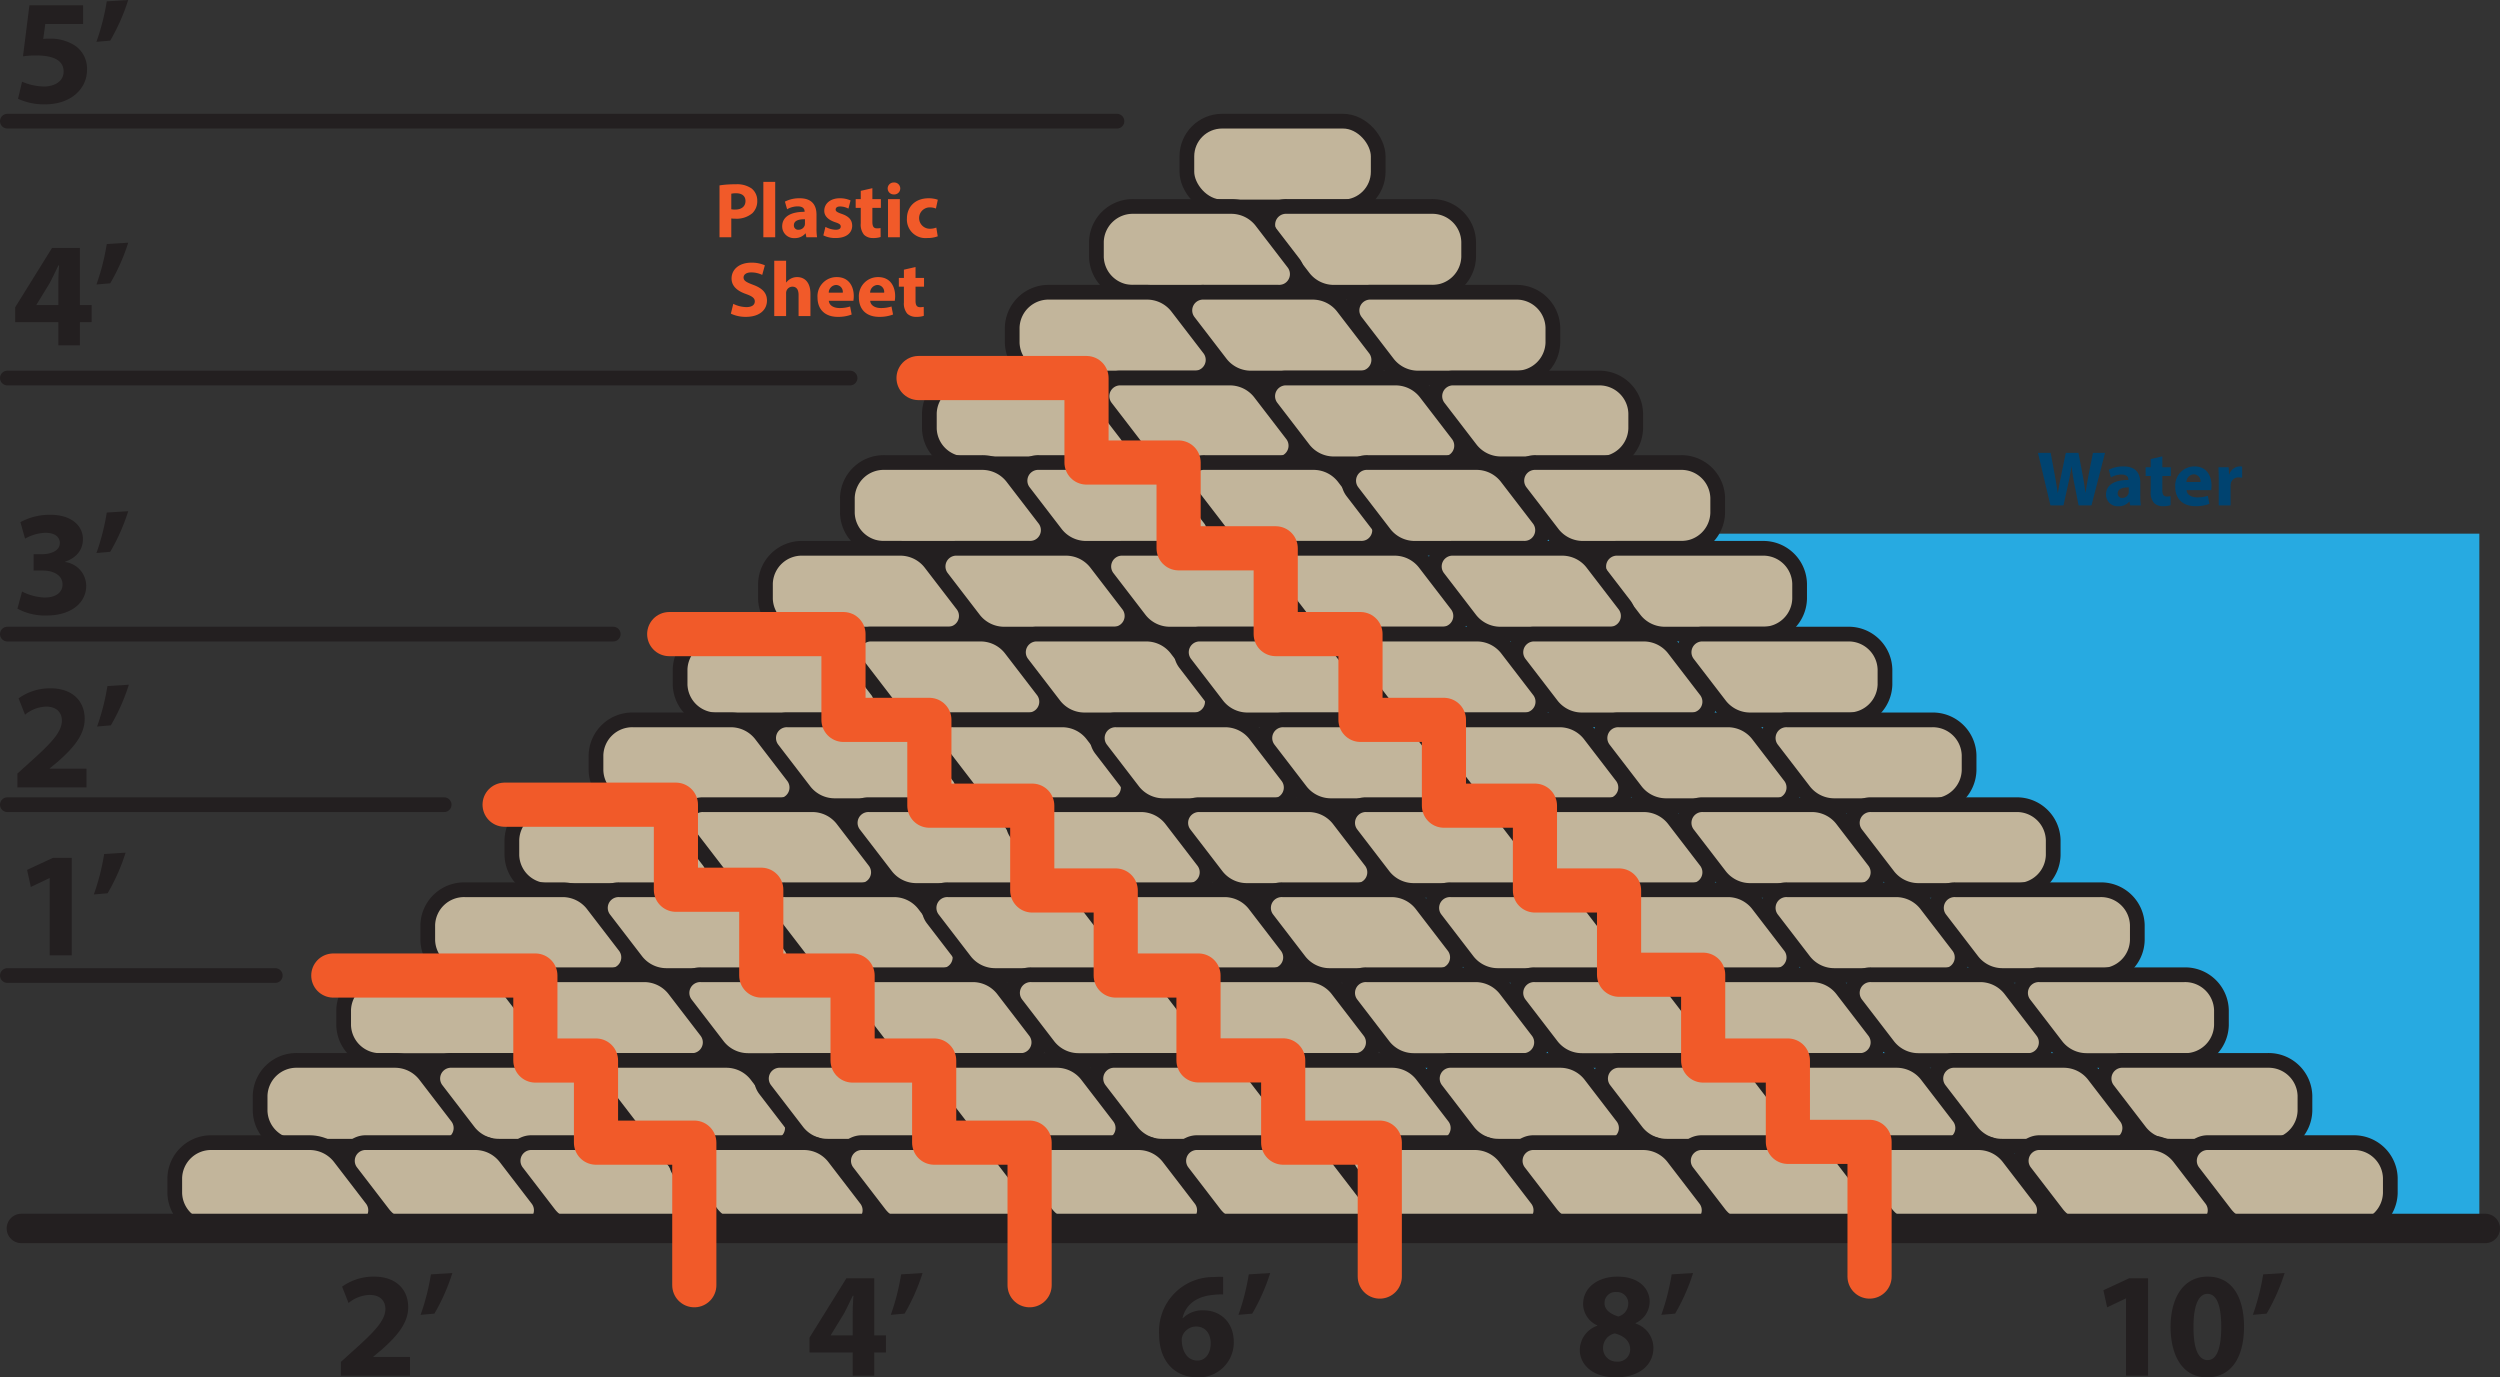 <svg id="Layer_1" data-name="Layer 1" xmlns="http://www.w3.org/2000/svg" viewBox="0 0 496.501 273.541"><rect x="0" y="0" width="496.501" height="273.541" fill="#333333" stroke="none"/><defs><style>.cls-2{fill:#f15a29}.cls-3{fill:#004370}.cls-4{fill:#c2b59b}.cls-4,.cls-5{stroke:#231f20}.cls-4,.cls-5,.cls-7{stroke-linecap:round;stroke-linejoin:round}.cls-4,.cls-5{stroke-width:2.923px}.cls-5{fill:#fff}.cls-7{fill:none;stroke:#f15a29;stroke-width:8.769px}.cls-8{fill:#231f20}</style></defs><path fill="#27aae1" d="M274.785 105.987h217.614V244.99H274.785z"/><path class="cls-2" d="M142.895 36.819a19.316 19.316 0 0 1 3.19-.217 5.008 5.008 0 0 1 3.191.836 3.052 3.052 0 0 1 1.115 2.416 3.335 3.335 0 0 1-.96 2.478 4.841 4.841 0 0 1-3.392 1.1 5.98 5.98 0 0 1-.805-.046v3.732h-2.339zm2.339 4.74a3.613 3.613 0 0 0 .79.061c1.254 0 2.029-.635 2.029-1.704 0-.96-.666-1.533-1.844-1.533a4.028 4.028 0 0 0-.975.093zM151.602 36.122h2.354v10.996h-2.354zM160.144 47.118l-.14-.759h-.046a2.729 2.729 0 0 1-2.168.93 2.321 2.321 0 0 1-2.447-2.324c0-1.966 1.765-2.911 4.445-2.896v-.108c0-.403-.217-.976-1.379-.976a4.261 4.261 0 0 0-2.09.573l-.434-1.517a6.25 6.25 0 0 1 2.943-.666c2.524 0 3.33 1.486 3.33 3.267v2.633a11.77 11.77 0 0 0 .108 1.843zm-.279-3.577c-1.24-.016-2.199.278-2.199 1.192a.846.846 0 0 0 .93.898 1.287 1.287 0 0 0 1.223-.867 1.7 1.7 0 0 0 .046-.403zM163.934 45.058a4.597 4.597 0 0 0 2.028.573c.713 0 1.007-.247 1.007-.634s-.232-.574-1.115-.868c-1.564-.526-2.168-1.379-2.153-2.276 0-1.41 1.208-2.478 3.082-2.478a5.082 5.082 0 0 1 2.138.433l-.419 1.626a3.722 3.722 0 0 0-1.641-.433c-.574 0-.899.232-.899.62 0 .355.295.541 1.224.866 1.44.496 2.044 1.224 2.06 2.34 0 1.408-1.115 2.446-3.284 2.446a5.363 5.363 0 0 1-2.446-.526zM173.253 37.376v2.169h1.688v1.734h-1.688v2.742c0 .914.217 1.332.93 1.332a3.822 3.822 0 0 0 .697-.062l.015 1.78a4.614 4.614 0 0 1-1.533.202 2.449 2.449 0 0 1-1.766-.65 3.139 3.139 0 0 1-.65-2.246v-3.098h-1.007v-1.734h1.007v-1.642zM178.79 37.438a1.182 1.182 0 0 1-1.27 1.177 1.186 1.186 0 1 1 .015-2.37 1.181 1.181 0 0 1 1.254 1.193zm-2.432 9.68v-7.573h2.354v7.573zM186.233 46.932a5.74 5.74 0 0 1-2.107.34 3.673 3.673 0 0 1-4.01-3.87c0-2.215 1.517-4.027 4.336-4.027a5.467 5.467 0 0 1 1.796.294l-.372 1.75a3.218 3.218 0 0 0-1.316-.232 2.123 2.123 0 0 0 .046 4.243 3.638 3.638 0 0 0 1.348-.232zM145.63 60.342a6.023 6.023 0 0 0 2.617.65c1.084 0 1.657-.448 1.657-1.13 0-.65-.495-1.022-1.75-1.47-1.734-.605-2.865-1.565-2.865-3.083 0-1.781 1.487-3.144 3.95-3.144a6.396 6.396 0 0 1 2.663.526l-.526 1.906a4.958 4.958 0 0 0-2.184-.496c-1.022 0-1.518.464-1.518 1.006 0 .666.589.96 1.936 1.472 1.843.681 2.71 1.642 2.71 3.113 0 1.75-1.347 3.237-4.212 3.237a6.832 6.832 0 0 1-2.958-.635zM153.766 51.778h2.354v4.32h.03a2.826 2.826 0 0 1 .93-.774 2.645 2.645 0 0 1 1.223-.294c1.503 0 2.649 1.038 2.649 3.314v4.43h-2.354v-4.166c0-.991-.341-1.673-1.224-1.673a1.253 1.253 0 0 0-1.177.82 1.498 1.498 0 0 0-.077.528v4.491h-2.354zM164.604 59.738c.078.976 1.038 1.44 2.137 1.44a6.673 6.673 0 0 0 2.091-.309l.31 1.595a7.48 7.48 0 0 1-2.742.465c-2.57 0-4.042-1.487-4.042-3.857a3.793 3.793 0 0 1 3.826-4.042c2.447 0 3.376 1.905 3.376 3.78a5.555 5.555 0 0 1-.078.928zm2.772-1.61a1.367 1.367 0 0 0-1.332-1.534 1.546 1.546 0 0 0-1.456 1.533zM172.822 59.738c.077.976 1.037 1.44 2.137 1.44a6.673 6.673 0 0 0 2.09-.309l.31 1.595a7.48 7.48 0 0 1-2.74.465c-2.572 0-4.043-1.487-4.043-3.857a3.793 3.793 0 0 1 3.825-4.042c2.448 0 3.377 1.905 3.377 3.78a5.555 5.555 0 0 1-.078.928zm2.772-1.61a1.367 1.367 0 0 0-1.332-1.534 1.546 1.546 0 0 0-1.456 1.533zM181.825 53.032v2.169h1.688v1.734h-1.688v2.741c0 .914.217 1.332.93 1.332a3.811 3.811 0 0 0 .696-.062l.016 1.782a4.614 4.614 0 0 1-1.533.2 2.449 2.449 0 0 1-1.766-.65 3.139 3.139 0 0 1-.65-2.245v-3.098h-1.007v-1.734h1.007v-1.642z"/><path class="cls-3" d="M407.219 100.377l-2.478-10.439h2.525l.79 4.306c.232 1.239.449 2.586.619 3.64h.031c.17-1.131.418-2.385.682-3.671l.882-4.275h2.51l.835 4.399c.233 1.223.403 2.338.558 3.5h.031c.155-1.162.387-2.385.604-3.624l.852-4.274h2.4l-2.695 10.438h-2.555l-.882-4.491a35.985 35.985 0 0 1-.496-3.222h-.032c-.185 1.177-.355 2.169-.603 3.222l-.991 4.491zM423.053 100.377l-.139-.759h-.047a2.727 2.727 0 0 1-2.168.93 2.322 2.322 0 0 1-2.447-2.324c0-1.967 1.765-2.912 4.445-2.896v-.108c0-.403-.217-.976-1.379-.976a4.263 4.263 0 0 0-2.09.573l-.434-1.518a6.249 6.249 0 0 1 2.942-.666c2.525 0 3.33 1.487 3.33 3.268v2.633a11.77 11.77 0 0 0 .109 1.843zm-.279-3.578c-1.239-.015-2.199.28-2.199 1.193a.845.845 0 0 0 .929.898 1.285 1.285 0 0 0 1.223-.867 1.674 1.674 0 0 0 .047-.403zM429.441 90.635v2.169h1.688v1.734h-1.688v2.741c0 .914.217 1.332.93 1.332a3.83 3.83 0 0 0 .696-.062l.016 1.782a4.623 4.623 0 0 1-1.533.2 2.446 2.446 0 0 1-1.766-.65 3.134 3.134 0 0 1-.651-2.245v-3.098h-1.006v-1.734h1.006v-1.642zM434.249 97.341c.077.976 1.038 1.44 2.138 1.44a6.682 6.682 0 0 0 2.09-.309l.31 1.595a7.482 7.482 0 0 1-2.741.465c-2.571 0-4.043-1.487-4.043-3.857a3.794 3.794 0 0 1 3.826-4.042c2.446 0 3.376 1.905 3.376 3.78a5.676 5.676 0 0 1-.077.928zm2.772-1.61a1.367 1.367 0 0 0-1.332-1.534 1.546 1.546 0 0 0-1.456 1.533zM440.643 95.297c0-1.115-.03-1.843-.061-2.493h2.03l.076 1.393h.062a2.225 2.225 0 0 1 2.045-1.564 2.436 2.436 0 0 1 .495.031v2.215a3.341 3.341 0 0 0-.635-.062 1.513 1.513 0 0 0-1.61 1.192 2.753 2.753 0 0 0-.047.527v3.84h-2.355z"/><rect class="cls-4" x="235.713" y="24.065" width="38" height="17.037" rx="6.994"/><path class="cls-4" d="M255.57 41.005h28.717a7.21 7.21 0 0 1 7.389 7.015v3.007a7.21 7.21 0 0 1-7.39 7.015h-19.339a7.588 7.588 0 0 1-6.023-2.908l-6.434-8.378a3.611 3.611 0 0 1 3.08-5.751z"/><path class="cls-4" d="M253.856 58.042h-28.717a7.21 7.21 0 0 1-7.39-7.015V48.02a7.21 7.21 0 0 1 7.39-7.015h19.34a7.588 7.588 0 0 1 6.023 2.907l6.434 8.379a3.611 3.611 0 0 1-3.08 5.751zM272.294 58.042h28.717a7.21 7.21 0 0 1 7.39 7.015v3.007a7.21 7.21 0 0 1-7.39 7.015h-19.34a7.588 7.588 0 0 1-6.023-2.907l-6.434-8.379a3.611 3.611 0 0 1 3.08-5.75z"/><path class="cls-4" d="M237.131 75.08h-28.717a7.21 7.21 0 0 1-7.389-7.016v-3.007a7.21 7.21 0 0 1 7.39-7.015h19.339a7.588 7.588 0 0 1 6.023 2.908l6.434 8.378a3.611 3.611 0 0 1-3.08 5.751zM270.034 75.08h-21.557a7.588 7.588 0 0 1-6.023-2.908l-6.434-8.379a3.611 3.611 0 0 1 3.08-5.75h21.556a7.588 7.588 0 0 1 6.024 2.907l6.434 8.378a3.611 3.611 0 0 1-3.08 5.751zM288.748 75.08h28.717a7.21 7.21 0 0 1 7.389 7.015V85.1a7.21 7.21 0 0 1-7.389 7.016h-19.34a7.588 7.588 0 0 1-6.023-2.908l-6.434-8.378a3.611 3.611 0 0 1 3.08-5.752z"/><path class="cls-4" d="M220.677 92.117H191.96a7.21 7.21 0 0 1-7.389-7.016v-3.006a7.21 7.21 0 0 1 7.39-7.016h19.34a7.588 7.588 0 0 1 6.022 2.908l6.434 8.378a3.611 3.611 0 0 1-3.08 5.752zM253.58 92.117h-21.557A7.588 7.588 0 0 1 226 89.209l-6.434-8.378a3.611 3.611 0 0 1 3.08-5.752h21.557a7.588 7.588 0 0 1 6.023 2.908l6.434 8.378a3.611 3.611 0 0 1-3.08 5.752zM286.488 92.117h-21.556a7.588 7.588 0 0 1-6.024-2.908l-6.434-8.378a3.611 3.611 0 0 1 3.08-5.752h21.557a7.588 7.588 0 0 1 6.023 2.908l6.434 8.378a3.611 3.611 0 0 1-3.08 5.752zM305.03 91.858h28.718a7.21 7.21 0 0 1 7.389 7.015v3.007a7.21 7.21 0 0 1-7.39 7.015h-19.339a7.588 7.588 0 0 1-6.023-2.908l-6.434-8.378a3.611 3.611 0 0 1 3.08-5.751z"/><path class="cls-4" d="M204.395 108.895h-28.717a7.21 7.21 0 0 1-7.39-7.015v-3.007a7.21 7.21 0 0 1 7.39-7.015h19.34a7.588 7.588 0 0 1 6.023 2.908l6.434 8.378a3.611 3.611 0 0 1-3.08 5.751zM237.297 108.895h-21.556a7.588 7.588 0 0 1-6.024-2.908l-6.434-8.378a3.611 3.611 0 0 1 3.08-5.751h21.557a7.588 7.588 0 0 1 6.023 2.908l6.434 8.378a3.611 3.611 0 0 1-3.08 5.751zM270.205 108.895H248.65a7.588 7.588 0 0 1-6.023-2.908l-6.435-8.378a3.611 3.611 0 0 1 3.08-5.751h21.557a7.588 7.588 0 0 1 6.023 2.908l6.434 8.378a3.611 3.611 0 0 1-3.08 5.751z"/><path class="cls-4" d="M302.569 108.895h-21.557a7.588 7.588 0 0 1-6.023-2.908l-6.434-8.378a3.611 3.611 0 0 1 3.08-5.751h21.556a7.588 7.588 0 0 1 6.023 2.908l6.435 8.378a3.611 3.611 0 0 1-3.08 5.751zM321.3 108.895h28.716a7.21 7.21 0 0 1 7.389 7.016v3.006a7.21 7.21 0 0 1-7.389 7.016h-19.34a7.588 7.588 0 0 1-6.023-2.908l-6.434-8.378a3.611 3.611 0 0 1 3.08-5.752zM188.126 125.933H159.41a7.21 7.21 0 0 1-7.389-7.016v-3.006a7.21 7.21 0 0 1 7.39-7.016h19.339a7.588 7.588 0 0 1 6.023 2.908l6.434 8.378a3.611 3.611 0 0 1-3.08 5.752zM221.029 125.933h-21.557a7.588 7.588 0 0 1-6.023-2.908l-6.434-8.378a3.611 3.611 0 0 1 3.08-5.752h21.556a7.588 7.588 0 0 1 6.024 2.908l6.434 8.378a3.611 3.611 0 0 1-3.08 5.752zM253.937 125.933H232.38a7.588 7.588 0 0 1-6.023-2.908l-6.434-8.378a3.611 3.611 0 0 1 3.08-5.752h21.556a7.588 7.588 0 0 1 6.024 2.908l6.434 8.378a3.611 3.611 0 0 1-3.08 5.752z"/><path class="cls-4" d="M286.3 125.933h-21.556a7.588 7.588 0 0 1-6.023-2.908l-6.434-8.378a3.611 3.611 0 0 1 3.08-5.752h21.556a7.588 7.588 0 0 1 6.023 2.908l6.434 8.378a3.611 3.611 0 0 1-3.08 5.752zM319.581 125.933h-21.556a7.588 7.588 0 0 1-6.024-2.908l-6.434-8.378a3.611 3.611 0 0 1 3.08-5.752h21.557a7.588 7.588 0 0 1 6.023 2.908l6.434 8.378a3.611 3.611 0 0 1-3.08 5.752zM338.25 125.933h28.717a7.21 7.21 0 0 1 7.39 7.015v3.006a7.21 7.21 0 0 1-7.39 7.016h-19.34a7.588 7.588 0 0 1-6.023-2.908l-6.434-8.378a3.611 3.611 0 0 1 3.08-5.751zM171.175 142.97h-28.717a7.21 7.21 0 0 1-7.389-7.016v-3.006a7.21 7.21 0 0 1 7.389-7.015h19.34a7.588 7.588 0 0 1 6.023 2.907l6.434 8.379a3.611 3.611 0 0 1-3.08 5.75zM204.077 142.97h-21.556a7.588 7.588 0 0 1-6.023-2.908l-6.434-8.378a3.611 3.611 0 0 1 3.08-5.751H194.7a7.588 7.588 0 0 1 6.023 2.907l6.434 8.379a3.611 3.611 0 0 1-3.08 5.75zM236.986 142.97h-21.557a7.588 7.588 0 0 1-6.023-2.908l-6.434-8.378a3.611 3.611 0 0 1 3.08-5.751h21.556a7.588 7.588 0 0 1 6.023 2.907l6.435 8.379a3.611 3.611 0 0 1-3.08 5.75z"/><path class="cls-4" d="M269.349 142.97h-21.556a7.588 7.588 0 0 1-6.024-2.908l-6.434-8.378a3.611 3.611 0 0 1 3.08-5.751h21.557a7.588 7.588 0 0 1 6.023 2.907l6.434 8.379a3.611 3.611 0 0 1-3.08 5.75zM302.63 142.97h-21.557a7.588 7.588 0 0 1-6.023-2.908l-6.434-8.378a3.611 3.611 0 0 1 3.08-5.751h21.556a7.588 7.588 0 0 1 6.024 2.907l6.434 8.379a3.611 3.611 0 0 1-3.08 5.75zM335.774 142.97h-21.556a7.588 7.588 0 0 1-6.024-2.908l-6.434-8.378a3.611 3.611 0 0 1 3.08-5.751h21.557a7.588 7.588 0 0 1 6.023 2.907l6.434 8.379a3.611 3.611 0 0 1-3.08 5.75zM154.47 160.007h-28.717a7.21 7.21 0 0 1-7.389-7.015v-3.007a7.21 7.21 0 0 1 7.389-7.015h19.34a7.588 7.588 0 0 1 6.023 2.907l6.434 8.379a3.611 3.611 0 0 1-3.08 5.751zM187.372 160.007h-21.556a7.588 7.588 0 0 1-6.023-2.908l-6.434-8.378a3.611 3.611 0 0 1 3.08-5.751h21.556a7.588 7.588 0 0 1 6.023 2.907l6.434 8.379a3.611 3.611 0 0 1-3.08 5.751zM220.28 160.007h-21.556a7.588 7.588 0 0 1-6.023-2.908l-6.434-8.378a3.611 3.611 0 0 1 3.08-5.751h21.556a7.588 7.588 0 0 1 6.023 2.907l6.435 8.379a3.611 3.611 0 0 1-3.08 5.751z"/><path class="cls-4" d="M252.644 160.007h-21.556a7.588 7.588 0 0 1-6.024-2.908l-6.434-8.378a3.611 3.611 0 0 1 3.08-5.751h21.557a7.588 7.588 0 0 1 6.023 2.907l6.434 8.379a3.611 3.611 0 0 1-3.08 5.751zM285.925 160.007h-21.557a7.588 7.588 0 0 1-6.023-2.908l-6.434-8.378a3.611 3.611 0 0 1 3.08-5.751h21.556a7.588 7.588 0 0 1 6.024 2.907l6.434 8.379a3.611 3.611 0 0 1-3.08 5.751zM319.07 160.007h-21.557a7.588 7.588 0 0 1-6.023-2.908l-6.435-8.378a3.611 3.611 0 0 1 3.08-5.751h21.557a7.588 7.588 0 0 1 6.023 2.907l6.434 8.379a3.611 3.611 0 0 1-3.08 5.751zM354.955 142.97h28.717a7.21 7.21 0 0 1 7.39 7.015v3.007a7.21 7.21 0 0 1-7.39 7.015h-19.34a7.588 7.588 0 0 1-6.023-2.908l-6.434-8.378a3.611 3.611 0 0 1 3.08-5.751zM352.48 160.007h-21.557a7.588 7.588 0 0 1-6.023-2.908l-6.435-8.378a3.611 3.611 0 0 1 3.08-5.751h21.557a7.588 7.588 0 0 1 6.023 2.907l6.434 8.379a3.611 3.611 0 0 1-3.08 5.751zM137.765 176.85h-28.717a7.21 7.21 0 0 1-7.389-7.015v-3.007a7.21 7.21 0 0 1 7.389-7.015h19.34a7.588 7.588 0 0 1 6.023 2.908l6.434 8.378a3.611 3.611 0 0 1-3.08 5.751zM170.667 176.85h-21.556a7.588 7.588 0 0 1-6.023-2.908l-6.434-8.378a3.611 3.611 0 0 1 3.08-5.751h21.556a7.588 7.588 0 0 1 6.023 2.908l6.434 8.378a3.611 3.611 0 0 1-3.08 5.751zM203.576 176.85h-21.557a7.588 7.588 0 0 1-6.023-2.908l-6.434-8.378a3.611 3.611 0 0 1 3.08-5.751h21.556a7.588 7.588 0 0 1 6.023 2.908l6.435 8.378a3.611 3.611 0 0 1-3.08 5.751z"/><path class="cls-4" d="M235.939 176.85h-21.556a7.588 7.588 0 0 1-6.024-2.908l-6.434-8.378a3.611 3.611 0 0 1 3.08-5.751h21.557a7.588 7.588 0 0 1 6.023 2.908l6.434 8.378a3.611 3.611 0 0 1-3.08 5.751zM269.22 176.85h-21.557a7.588 7.588 0 0 1-6.023-2.908l-6.434-8.378a3.611 3.611 0 0 1 3.08-5.751h21.556a7.588 7.588 0 0 1 6.024 2.908l6.434 8.378a3.611 3.611 0 0 1-3.08 5.751zM302.364 176.85h-21.556a7.588 7.588 0 0 1-6.023-2.908l-6.435-8.378a3.611 3.611 0 0 1 3.08-5.751h21.557a7.588 7.588 0 0 1 6.023 2.907l6.434 8.379a3.611 3.611 0 0 1-3.08 5.751zM335.774 176.85h-21.556a7.588 7.588 0 0 1-6.024-2.908l-6.434-8.378a3.611 3.611 0 0 1 3.08-5.751h21.557a7.588 7.588 0 0 1 6.023 2.907l6.434 8.379a3.611 3.611 0 0 1-3.08 5.751zM371.66 159.813h28.717a7.21 7.21 0 0 1 7.39 7.015v3.007a7.21 7.21 0 0 1-7.39 7.015h-19.34a7.588 7.588 0 0 1-6.023-2.908l-6.434-8.378a3.611 3.611 0 0 1 3.08-5.751zM369.184 176.85h-21.556a7.588 7.588 0 0 1-6.024-2.908l-6.434-8.378a3.611 3.611 0 0 1 3.08-5.751h21.557a7.588 7.588 0 0 1 6.023 2.907l6.434 8.379a3.611 3.611 0 0 1-3.08 5.751zM121.06 193.742H92.343a7.21 7.21 0 0 1-7.389-7.016v-3.006a7.21 7.21 0 0 1 7.389-7.016h19.34a7.588 7.588 0 0 1 6.023 2.908l6.434 8.378a3.611 3.611 0 0 1-3.08 5.752zM153.962 193.742h-21.556a7.588 7.588 0 0 1-6.023-2.908l-6.434-8.378a3.611 3.611 0 0 1 3.08-5.752h21.556a7.588 7.588 0 0 1 6.023 2.908l6.434 8.378a3.611 3.611 0 0 1-3.08 5.752zM186.87 193.742h-21.556a7.588 7.588 0 0 1-6.023-2.908l-6.434-8.378a3.611 3.611 0 0 1 3.08-5.752h21.556a7.588 7.588 0 0 1 6.023 2.908l6.435 8.378a3.611 3.611 0 0 1-3.08 5.752z"/><path class="cls-4" d="M219.234 193.742h-21.556a7.588 7.588 0 0 1-6.024-2.908l-6.434-8.378a3.611 3.611 0 0 1 3.08-5.752h21.557a7.588 7.588 0 0 1 6.023 2.908l6.434 8.378a3.611 3.611 0 0 1-3.08 5.752zM252.515 193.742h-21.557a7.588 7.588 0 0 1-6.023-2.908l-6.434-8.378a3.611 3.611 0 0 1 3.08-5.752h21.556a7.588 7.588 0 0 1 6.024 2.908l6.434 8.378a3.611 3.611 0 0 1-3.08 5.752zM285.66 193.742h-21.557a7.588 7.588 0 0 1-6.023-2.908l-6.435-8.378a3.611 3.611 0 0 1 3.08-5.752h21.557a7.588 7.588 0 0 1 6.023 2.908l6.434 8.378a3.611 3.611 0 0 1-3.08 5.752zM319.07 193.742h-21.557a7.588 7.588 0 0 1-6.023-2.908l-6.435-8.378a3.611 3.611 0 0 1 3.08-5.752h21.557a7.588 7.588 0 0 1 6.023 2.908l6.434 8.378a3.611 3.611 0 0 1-3.08 5.752zM352.48 193.742h-21.557a7.588 7.588 0 0 1-6.023-2.908l-6.435-8.378a3.611 3.611 0 0 1 3.08-5.752h21.557a7.588 7.588 0 0 1 6.023 2.908l6.434 8.378a3.611 3.611 0 0 1-3.08 5.752zM388.365 176.704h28.717a7.21 7.21 0 0 1 7.39 7.016v3.006a7.21 7.21 0 0 1-7.39 7.016h-19.34a7.588 7.588 0 0 1-6.023-2.908l-6.434-8.378a3.611 3.611 0 0 1 3.08-5.752zM385.89 193.742h-21.557a7.588 7.588 0 0 1-6.024-2.908l-6.434-8.378a3.611 3.611 0 0 1 3.08-5.752h21.557a7.588 7.588 0 0 1 6.023 2.908l6.434 8.378a3.611 3.611 0 0 1-3.08 5.752zM104.355 210.622H75.638a7.21 7.21 0 0 1-7.389-7.015V200.6a7.21 7.21 0 0 1 7.389-7.015h19.34a7.588 7.588 0 0 1 6.023 2.907l6.434 8.379a3.611 3.611 0 0 1-3.08 5.75zM137.257 210.622h-21.556a7.588 7.588 0 0 1-6.023-2.908l-6.434-8.378a3.611 3.611 0 0 1 3.08-5.751h21.556a7.588 7.588 0 0 1 6.023 2.907l6.434 8.379a3.611 3.611 0 0 1-3.08 5.75zM170.166 210.622h-21.557a7.588 7.588 0 0 1-6.023-2.908l-6.434-8.378a3.611 3.611 0 0 1 3.08-5.751h21.556a7.588 7.588 0 0 1 6.023 2.907l6.435 8.379a3.611 3.611 0 0 1-3.08 5.75z"/><path class="cls-4" d="M202.529 210.622h-21.556a7.588 7.588 0 0 1-6.024-2.908l-6.434-8.378a3.611 3.611 0 0 1 3.08-5.751h21.557a7.588 7.588 0 0 1 6.023 2.907l6.434 8.379a3.611 3.611 0 0 1-3.08 5.75zM235.81 210.622h-21.557a7.588 7.588 0 0 1-6.023-2.908l-6.434-8.378a3.611 3.611 0 0 1 3.08-5.751h21.556a7.588 7.588 0 0 1 6.024 2.907l6.434 8.379a3.611 3.611 0 0 1-3.08 5.75zM268.954 210.622h-21.556a7.588 7.588 0 0 1-6.023-2.908l-6.435-8.378a3.611 3.611 0 0 1 3.08-5.751h21.557a7.588 7.588 0 0 1 6.023 2.907l6.434 8.379a3.611 3.611 0 0 1-3.08 5.75zM302.364 210.622h-21.556a7.588 7.588 0 0 1-6.023-2.908l-6.435-8.378a3.611 3.611 0 0 1 3.08-5.751h21.557a7.588 7.588 0 0 1 6.023 2.907l6.434 8.379a3.611 3.611 0 0 1-3.08 5.75zM335.774 210.622h-21.556a7.588 7.588 0 0 1-6.024-2.908l-6.434-8.378a3.611 3.611 0 0 1 3.08-5.751h21.557a7.588 7.588 0 0 1 6.023 2.907l6.434 8.379a3.611 3.611 0 0 1-3.08 5.75zM369.184 210.622h-21.556a7.588 7.588 0 0 1-6.024-2.908l-6.434-8.378a3.611 3.611 0 0 1 3.08-5.751h21.557a7.588 7.588 0 0 1 6.023 2.907l6.434 8.379a3.611 3.611 0 0 1-3.08 5.75zM405.07 193.585h28.717a7.21 7.21 0 0 1 7.39 7.015v3.007a7.21 7.21 0 0 1-7.39 7.015h-19.34a7.588 7.588 0 0 1-6.023-2.908l-6.434-8.378a3.611 3.611 0 0 1 3.08-5.751zM402.594 210.622h-21.556a7.588 7.588 0 0 1-6.024-2.908l-6.434-8.378a3.611 3.611 0 0 1 3.08-5.751h21.557a7.588 7.588 0 0 1 6.023 2.907l6.434 8.379a3.611 3.611 0 0 1-3.08 5.75zM87.767 227.635H59.05a7.21 7.21 0 0 1-7.389-7.016v-3.006a7.21 7.21 0 0 1 7.39-7.016h19.34a7.588 7.588 0 0 1 6.022 2.908l6.434 8.378a3.611 3.611 0 0 1-3.08 5.752zM120.67 227.635H99.113a7.588 7.588 0 0 1-6.023-2.908l-6.434-8.378a3.611 3.611 0 0 1 3.08-5.752h21.556a7.588 7.588 0 0 1 6.024 2.908l6.434 8.378a3.611 3.611 0 0 1-3.08 5.752zM153.578 227.635h-21.556a7.588 7.588 0 0 1-6.024-2.908l-6.434-8.378a3.611 3.611 0 0 1 3.08-5.752h21.557a7.588 7.588 0 0 1 6.023 2.908l6.434 8.378a3.611 3.611 0 0 1-3.08 5.752z"/><path class="cls-4" d="M185.941 227.635h-21.556a7.588 7.588 0 0 1-6.023-2.908l-6.434-8.378a3.611 3.611 0 0 1 3.08-5.752h21.556a7.588 7.588 0 0 1 6.023 2.908l6.434 8.378a3.611 3.611 0 0 1-3.08 5.752zM219.222 227.635h-21.556a7.588 7.588 0 0 1-6.024-2.908l-6.434-8.378a3.611 3.611 0 0 1 3.08-5.752h21.557a7.588 7.588 0 0 1 6.023 2.908l6.434 8.378a3.611 3.611 0 0 1-3.08 5.752zM252.366 227.635H230.81a7.588 7.588 0 0 1-6.023-2.908l-6.434-8.378a3.611 3.611 0 0 1 3.08-5.752h21.556a7.588 7.588 0 0 1 6.023 2.908l6.435 8.378a3.611 3.611 0 0 1-3.08 5.752zM285.776 227.635H264.22a7.588 7.588 0 0 1-6.023-2.908l-6.434-8.378a3.611 3.611 0 0 1 3.08-5.752h21.556a7.588 7.588 0 0 1 6.023 2.908l6.434 8.378a3.611 3.611 0 0 1-3.08 5.752zM319.186 227.635H297.63a7.588 7.588 0 0 1-6.023-2.908l-6.434-8.378a3.611 3.611 0 0 1 3.08-5.752h21.556a7.588 7.588 0 0 1 6.023 2.908l6.434 8.378a3.611 3.611 0 0 1-3.08 5.752zM352.596 227.635H331.04a7.588 7.588 0 0 1-6.023-2.908l-6.434-8.378a3.611 3.611 0 0 1 3.08-5.752h21.556a7.588 7.588 0 0 1 6.023 2.908l6.434 8.378a3.611 3.611 0 0 1-3.08 5.752zM386.006 227.635H364.45a7.588 7.588 0 0 1-6.023-2.908l-6.434-8.378a3.611 3.611 0 0 1 3.08-5.752h21.556a7.588 7.588 0 0 1 6.023 2.908l6.434 8.378a3.611 3.611 0 0 1-3.08 5.752zM421.658 210.597h28.717a7.21 7.21 0 0 1 7.389 7.016v3.006a7.21 7.21 0 0 1-7.389 7.016h-19.34a7.588 7.588 0 0 1-6.023-2.908l-6.434-8.378a3.611 3.611 0 0 1 3.08-5.752zM419.182 227.635h-21.557a7.588 7.588 0 0 1-6.023-2.908l-6.434-8.378a3.611 3.611 0 0 1 3.08-5.752h21.556a7.588 7.588 0 0 1 6.024 2.908l6.434 8.378a3.611 3.611 0 0 1-3.08 5.752zM70.813 243.968H42.096a7.21 7.21 0 0 1-7.388-7.015v-3.007a7.21 7.21 0 0 1 7.388-7.015h19.34a7.588 7.588 0 0 1 6.023 2.907l6.434 8.379a3.611 3.611 0 0 1-3.08 5.751zM103.716 243.968H82.159a7.588 7.588 0 0 1-6.023-2.908l-6.434-8.378a3.611 3.611 0 0 1 3.08-5.751H94.34a7.588 7.588 0 0 1 6.023 2.907l6.434 8.379a3.611 3.611 0 0 1-3.08 5.751zM136.624 243.968h-21.556a7.588 7.588 0 0 1-6.024-2.908l-6.434-8.378a3.611 3.611 0 0 1 3.08-5.751h21.557a7.588 7.588 0 0 1 6.023 2.907l6.434 8.379a3.611 3.611 0 0 1-3.08 5.751z"/><path class="cls-4" d="M168.987 243.968h-21.556a7.588 7.588 0 0 1-6.023-2.908l-6.434-8.378a3.611 3.611 0 0 1 3.08-5.751h21.556a7.588 7.588 0 0 1 6.023 2.907l6.434 8.379a3.611 3.611 0 0 1-3.08 5.751zM202.268 243.968h-21.556a7.588 7.588 0 0 1-6.023-2.908l-6.435-8.378a3.611 3.611 0 0 1 3.08-5.751h21.557a7.588 7.588 0 0 1 6.023 2.907l6.434 8.379a3.611 3.611 0 0 1-3.08 5.751zM235.413 243.968h-21.557a7.588 7.588 0 0 1-6.023-2.908l-6.434-8.378a3.611 3.611 0 0 1 3.08-5.751h21.556a7.588 7.588 0 0 1 6.023 2.907l6.435 8.379a3.611 3.611 0 0 1-3.08 5.751zM268.823 243.968h-21.557a7.588 7.588 0 0 1-6.023-2.908l-6.434-8.378a3.611 3.611 0 0 1 3.08-5.751h21.556a7.588 7.588 0 0 1 6.023 2.907l6.435 8.379a3.611 3.611 0 0 1-3.08 5.751zM302.233 243.968h-21.557a7.588 7.588 0 0 1-6.023-2.908l-6.434-8.378a3.611 3.611 0 0 1 3.08-5.751h21.556a7.588 7.588 0 0 1 6.023 2.907l6.435 8.379a3.611 3.611 0 0 1-3.08 5.751zM335.643 243.968h-21.557a7.588 7.588 0 0 1-6.023-2.908l-6.434-8.378a3.611 3.611 0 0 1 3.08-5.751h21.556a7.588 7.588 0 0 1 6.023 2.907l6.435 8.379a3.611 3.611 0 0 1-3.08 5.751zM369.053 243.968h-21.557a7.588 7.588 0 0 1-6.023-2.908l-6.434-8.378a3.611 3.611 0 0 1 3.08-5.751h21.556a7.588 7.588 0 0 1 6.023 2.907l6.435 8.379a3.611 3.611 0 0 1-3.08 5.751zM402.228 243.968H380.67a7.588 7.588 0 0 1-6.023-2.908l-6.434-8.378a3.611 3.611 0 0 1 3.08-5.751h21.556a7.588 7.588 0 0 1 6.024 2.907l6.434 8.379a3.611 3.611 0 0 1-3.08 5.751zM438.612 226.93h28.717a7.21 7.21 0 0 1 7.389 7.016v3.007a7.21 7.21 0 0 1-7.389 7.015h-19.34a7.588 7.588 0 0 1-6.023-2.908l-6.434-8.378a3.611 3.611 0 0 1 3.08-5.751zM436.136 243.968h-21.557a7.588 7.588 0 0 1-6.023-2.908l-6.434-8.378a3.611 3.611 0 0 1 3.08-5.751h21.556a7.588 7.588 0 0 1 6.024 2.907l6.434 8.379a3.611 3.611 0 0 1-3.08 5.751z"/><path class="cls-5" d="M221.83 24.065H1.461"/><path stroke-width="5.846" fill="#fff" stroke-linecap="round" stroke-linejoin="round" stroke="#231f20" d="M493.578 243.968H4.245"/><path class="cls-5" d="M1.461 75.079h167.362M121.791 125.933H1.461M88.211 159.813H1.461M54.67 193.742H1.461"/><path class="cls-7" d="M66.195 193.742h40.129v16.88h12.04v16.309h19.525v28.316M100.215 159.813h34.02v16.891h16.954v17.038h18.136v16.88h16.203v16.309h18.951v28.316M132.907 125.933h34.609v17.037h17.056v17.037h20.433v16.843h16.576v16.892h16.439v16.855h16.823v16.334h19.181v26.596M182.425 75.079h33.356v16.779h18.289v17.037h19.286v17.038h16.836v17.037h16.574v17.037h18.074v16.843h16.705v16.735h16.705v17.037h16.823v16.151h16.221v26.754"/><path class="cls-8" d="M16.502 4.763H9L8.583 7.74a8.386 8.386 0 0 1 1.25-.06 8.85 8.85 0 0 1 5.091 1.4 5.508 5.508 0 0 1 2.352 4.853c0 3.602-3.096 6.787-8.306 6.787a12.299 12.299 0 0 1-5.388-1.101l.804-3.394a11.114 11.114 0 0 0 4.376.952c1.875 0 3.87-.893 3.87-2.947 0-1.994-1.578-3.215-5.448-3.215a16.695 16.695 0 0 0-2.62.179l1.28-10.152h10.658zM25.46 0a39.477 39.477 0 0 1-3.572 8.068l-2.739.238A44.897 44.897 0 0 0 21.203.268zM11.587 68.588v-4.614H3.013v-2.947l7.324-11.79h5.537V60.58h2.322v3.394h-2.322v4.614zm0-8.008v-4.287c0-1.16.06-2.352.149-3.602h-.12c-.624 1.25-1.13 2.382-1.786 3.602L7.24 60.52v.06zM25.464 48.196a39.477 39.477 0 0 1-3.573 8.068l-2.739.238a44.897 44.897 0 0 0 2.054-8.038zM4.383 117.481a10.672 10.672 0 0 0 4.495 1.19c2.352 0 3.542-1.13 3.542-2.589 0-1.905-1.905-2.769-3.9-2.769H6.675v-3.245H8.43c1.519-.03 3.454-.595 3.454-2.232 0-1.161-.953-2.024-2.858-2.024a8.831 8.831 0 0 0-4.05 1.16l-.922-3.274a12.13 12.13 0 0 1 5.984-1.459c4.138 0 6.43 2.173 6.43 4.823 0 2.054-1.161 3.662-3.542 4.495v.06a4.808 4.808 0 0 1 4.197 4.703c0 3.424-3.007 5.925-7.919 5.925a11.432 11.432 0 0 1-5.745-1.37zM25.464 101.524a39.477 39.477 0 0 1-3.573 8.068l-2.739.239a44.897 44.897 0 0 0 2.054-8.039zM3.452 156.376v-2.74l2.501-2.262c4.228-3.78 6.281-5.953 6.34-8.216 0-1.578-.952-2.828-3.184-2.828a7.009 7.009 0 0 0-4.138 1.607l-1.28-3.245a10.717 10.717 0 0 1 6.34-1.994c4.377 0 6.788 2.56 6.788 6.072 0 3.246-2.352 5.835-5.15 8.336l-1.786 1.489v.06h7.293v3.721zM25.59 135.983a39.471 39.471 0 0 1-3.573 8.068l-2.738.238a44.88 44.88 0 0 0 2.054-8.038zM67.703 273.214v-2.74l2.5-2.262c4.228-3.78 6.282-5.953 6.341-8.216 0-1.578-.952-2.828-3.185-2.828a7.01 7.01 0 0 0-4.138 1.607l-1.28-3.245a10.714 10.714 0 0 1 6.341-1.994c4.376 0 6.788 2.56 6.788 6.072 0 3.246-2.352 5.835-5.15 8.336l-1.787 1.489v.06h7.294v3.72zM89.84 252.821a39.472 39.472 0 0 1-3.572 8.068l-2.739.238a44.876 44.876 0 0 0 2.054-8.038zM169.345 273.214V268.6h-8.574v-2.948l7.324-11.789h5.537v11.342h2.322v3.395h-2.322v4.614zm0-8.009v-4.286c0-1.161.06-2.353.15-3.603h-.12c-.625 1.25-1.131 2.382-1.786 3.603l-2.59 4.227v.06zM183.222 252.821a39.472 39.472 0 0 1-3.573 8.068l-2.738.238a44.877 44.877 0 0 0 2.054-8.038zM242.916 257.078a12.497 12.497 0 0 0-1.756.06c-4.02.328-5.806 2.382-6.311 4.644h.09a5.448 5.448 0 0 1 4.107-1.548c3.245 0 5.984 2.292 5.984 6.31a6.93 6.93 0 0 1-7.145 6.997c-5.15 0-7.68-3.84-7.68-8.454a10.747 10.747 0 0 1 10.896-11.462 12.825 12.825 0 0 1 1.815-.03zm-2.47 9.705c0-1.786-.953-3.334-2.888-3.334a2.95 2.95 0 0 0-2.68 1.727 2.61 2.61 0 0 0-.178 1.13c.09 2.055 1.071 3.901 3.126 3.901 1.608 0 2.62-1.459 2.62-3.424zM252.265 252.821a39.472 39.472 0 0 1-3.573 8.068l-2.738.238a44.875 44.875 0 0 0 2.054-8.038zM313.752 268.152a5.143 5.143 0 0 1 3.454-4.852v-.09a4.694 4.694 0 0 1-2.799-4.227c0-3.274 2.947-5.447 6.818-5.447 4.525 0 6.4 2.62 6.4 4.97a4.715 4.715 0 0 1-2.798 4.259v.089a5.122 5.122 0 0 1 3.542 4.823c0 3.512-2.947 5.864-7.442 5.864-4.912 0-7.175-2.769-7.175-5.389zm10.003-.148c0-1.697-1.25-2.71-3.036-3.186a2.935 2.935 0 0 0-2.352 2.888 2.65 2.65 0 0 0 2.738 2.709 2.43 2.43 0 0 0 2.65-2.411zm-5.091-9.169c0 1.31 1.191 2.144 2.74 2.62a2.649 2.649 0 0 0 1.964-2.472 2.22 2.22 0 0 0-2.351-2.381 2.159 2.159 0 0 0-2.353 2.233zM336.25 252.821a39.472 39.472 0 0 1-3.572 8.068l-2.739.238a44.876 44.876 0 0 0 2.054-8.038zM422.228 257.882h-.06l-3.69 1.757-.745-3.394 5.12-2.382h3.752v19.35h-4.377zM445.664 263.45c0 5.983-2.411 10.091-7.354 10.091-5 0-7.204-4.495-7.234-9.973 0-5.596 2.382-10.032 7.384-10.032 5.18 0 7.204 4.614 7.204 9.913zm-10.032.118c-.03 4.436 1.042 6.55 2.798 6.55s2.709-2.203 2.709-6.61c0-4.286-.923-6.549-2.739-6.549-1.667 0-2.798 2.114-2.768 6.61zM453.726 252.821a39.472 39.472 0 0 1-3.572 8.068l-2.738.238a44.875 44.875 0 0 0 2.054-8.038zM9.872 174.397h-.06l-3.69 1.757-.745-3.393 5.12-2.382h3.751v19.35H9.872zM24.946 169.337a39.472 39.472 0 0 1-3.573 8.067l-2.739.239a44.875 44.875 0 0 0 2.054-8.039z"/></svg>
